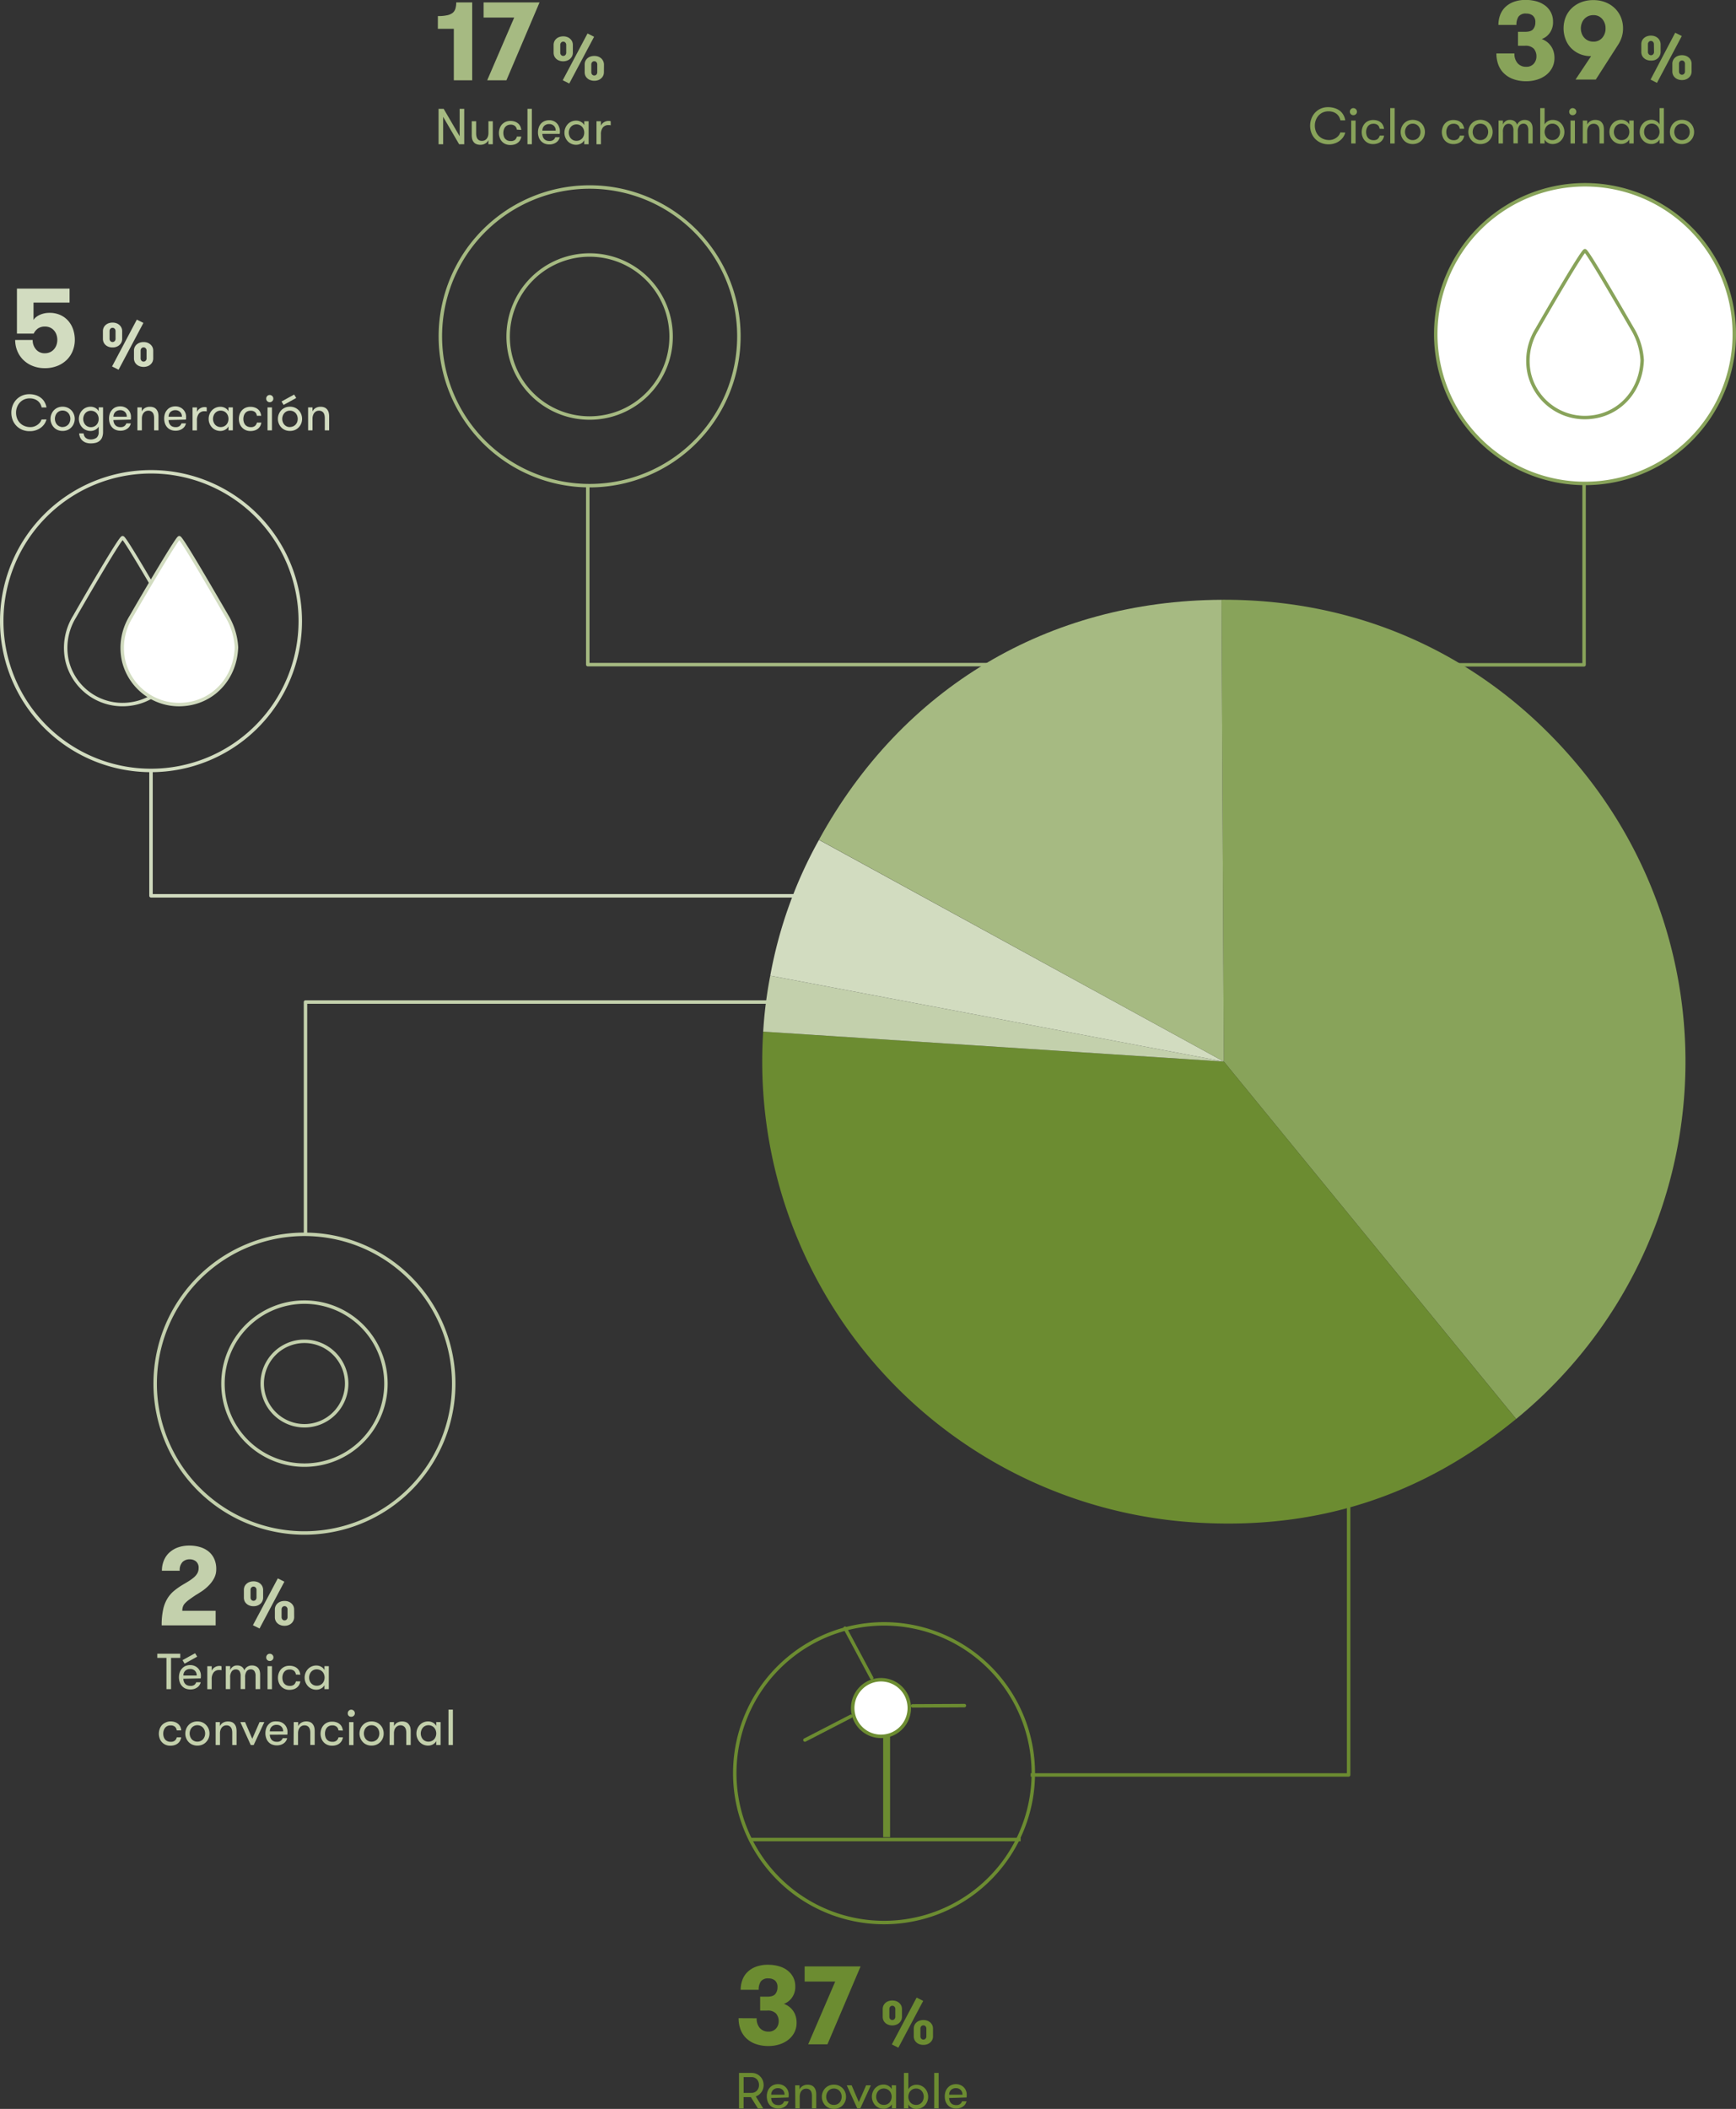 <svg xmlns="http://www.w3.org/2000/svg" width="652.09" height="791.86" viewBox="0 0 652.09 791.86"><rect x="0" y="0" width="652.09" height="791.86" fill="#333333" stroke="none"/><defs><style>.cls-1{fill:#6c8c31;}.cls-2{fill:#c3d0ac;}.cls-3{fill:#d2dcc0;}.cls-4{fill:#a6ba82;}.cls-5{fill:#88a35a;}.cls-10,.cls-11,.cls-12,.cls-13,.cls-14,.cls-15,.cls-16,.cls-17,.cls-6,.cls-8,.cls-9{fill:none;stroke-width:1.3px;}.cls-6,.cls-8{stroke:#88a35a;}.cls-14,.cls-15,.cls-16,.cls-17,.cls-6{stroke-linejoin:round;}.cls-7{fill:#fff;}.cls-10,.cls-11,.cls-12,.cls-13,.cls-8,.cls-9{stroke-miterlimit:3.86;}.cls-14,.cls-9{stroke:#d2dcc0;}.cls-10,.cls-11,.cls-17{stroke:#6c8c31;}.cls-10,.cls-15{stroke-linecap:round;}.cls-12,.cls-15{stroke:#a6ba82;}.cls-13,.cls-16{stroke:#c3d0ac;}</style></defs><title>infograhic---</title><g id="Capa_2" data-name="Capa 2"><g id="Capa_1-2" data-name="Capa 1"><path class="cls-1" d="M284.23,763.47a5.25,5.25,0,0,0,1.21,3.7,4.15,4.15,0,0,0,3.18,1.31,3.59,3.59,0,0,0,2.88-1.17,4,4,0,0,0,1-2.67,4.35,4.35,0,0,0-1-2.95,4.23,4.23,0,0,0-3.34-1.11h-2.63v-5.22h2.63c1.51,0,2.53-.33,3.07-1a3.94,3.94,0,0,0,.82-2.59,3.07,3.07,0,0,0-.94-2.47,3.61,3.61,0,0,0-2.41-.79,3.26,3.26,0,0,0-2.94,1.17,5.48,5.48,0,0,0-.78,3.09h-6.77a10.58,10.58,0,0,1,.61-3.57,8,8,0,0,1,1.86-3,9.24,9.24,0,0,1,3.2-2.05,12.7,12.7,0,0,1,4.66-.77,15,15,0,0,1,3.86.5,9.7,9.7,0,0,1,3.26,1.52,7.81,7.81,0,0,1,2.24,2.57,7.56,7.56,0,0,1,.83,3.6,6.81,6.81,0,0,1-1.27,4.18,6.24,6.24,0,0,1-3,2.3,7.58,7.58,0,0,1,1.86,1,7,7,0,0,1,2.53,3.53,8.14,8.14,0,0,1,.37,2.53,7.91,7.91,0,0,1-.85,3.72,8.45,8.45,0,0,1-2.32,2.76,10.61,10.61,0,0,1-3.37,1.71,13.52,13.52,0,0,1-4,.59,14.14,14.14,0,0,1-4.8-.76,9.88,9.88,0,0,1-3.54-2.13,8.92,8.92,0,0,1-2.17-3.3,11.83,11.83,0,0,1-.73-4.26Z" transform="translate(0 -5.64)"/><path class="cls-1" d="M323.26,744l-12.45,29.25h-7.23l10.15-23.57H302.24V744Z" transform="translate(0 -5.64)"/><path class="cls-1" d="M335.19,766.15a4.08,4.08,0,0,1-1.52-.26,3.27,3.27,0,0,1-1.14-.7,2.93,2.93,0,0,1-.71-1,3.17,3.17,0,0,1-.25-1.25V760a3.09,3.09,0,0,1,.25-1.24,2.88,2.88,0,0,1,.71-1,3.27,3.27,0,0,1,1.14-.7,4.29,4.29,0,0,1,1.52-.26,4.14,4.14,0,0,1,1.5.26,3.32,3.32,0,0,1,1.13.7,3.2,3.2,0,0,1,.73,1,3.09,3.09,0,0,1,.25,1.24v2.92a3.17,3.17,0,0,1-.25,1.25,3.27,3.27,0,0,1-.73,1,3.32,3.32,0,0,1-1.13.7A3.93,3.93,0,0,1,335.19,766.15Zm1.12-6.16a1.26,1.26,0,0,0-.31-.85,1,1,0,0,0-.81-.36,1,1,0,0,0-.82.36,1.3,1.3,0,0,0-.3.85v2.92a1.28,1.28,0,0,0,.3.85,1,1,0,0,0,.82.36,1,1,0,0,0,.81-.36,1.24,1.24,0,0,0,.31-.85Zm8-4.29,2.47,1.24-9.33,17.58L335,773.29Zm6.15,14.56a3.09,3.09,0,0,1-.25,1.24,3,3,0,0,1-.72,1,3.37,3.37,0,0,1-1.14.7,4.14,4.14,0,0,1-1.5.26,4.29,4.29,0,0,1-1.52-.26,3.27,3.27,0,0,1-1.14-.7,2.88,2.88,0,0,1-.71-1,3.27,3.27,0,0,1-.25-1.24v-2.92a3.36,3.36,0,0,1,.25-1.25,3.06,3.06,0,0,1,.71-1,3.6,3.6,0,0,1,1.14-.7,4.29,4.29,0,0,1,1.52-.25,4.14,4.14,0,0,1,1.5.25,3.71,3.71,0,0,1,1.14.7,3.24,3.24,0,0,1,.72,1,3.17,3.17,0,0,1,.25,1.25Zm-4.73,0a1.3,1.3,0,0,0,.3.85,1.11,1.11,0,0,0,1.64,0,1.3,1.3,0,0,0,.3-.85v-2.92a1.28,1.28,0,0,0-.3-.85,1.11,1.11,0,0,0-1.64,0,1.28,1.28,0,0,0-.3.85Z" transform="translate(0 -5.64)"/><path class="cls-1" d="M277.6,784h4.68a4.7,4.7,0,0,1,1.88.36,4.16,4.16,0,0,1,1.43,1,4.46,4.46,0,0,1,.93,1.44,4.79,4.79,0,0,1,.32,1.73,5,5,0,0,1-.2,1.4,4.06,4.06,0,0,1-.59,1.22,4.55,4.55,0,0,1-.93,1,4,4,0,0,1-1.23.66l2.8,4.52h-2l-2.64-4.24h-2.74v4.24H277.6Zm4.68,7.48a2.78,2.78,0,0,0,1.17-.23,2.75,2.75,0,0,0,1.46-1.58,3.35,3.35,0,0,0,0-2.28,2.69,2.69,0,0,0-2.63-1.83h-2.95v5.92Z" transform="translate(0 -5.64)"/><path class="cls-1" d="M289.67,793.41a3.54,3.54,0,0,0,.18,1,2.54,2.54,0,0,0,.48.85,2,2,0,0,0,.8.59,3,3,0,0,0,1.22.22,2.3,2.3,0,0,0,1.47-.41,2.2,2.2,0,0,0,.71-1h1.68a3.4,3.4,0,0,1-.42,1,3.29,3.29,0,0,1-.8.87,3.88,3.88,0,0,1-1.16.61,4.6,4.6,0,0,1-1.48.23,4.67,4.67,0,0,1-1.9-.36,3.78,3.78,0,0,1-1.35-1,4.22,4.22,0,0,1-.8-1.44,6,6,0,0,1,0-3.56,4.09,4.09,0,0,1,.83-1.44,3.56,3.56,0,0,1,1.33-1,4.46,4.46,0,0,1,1.81-.35,4.1,4.1,0,0,1,1.57.3,3.76,3.76,0,0,1,1.27.82,4,4,0,0,1,.85,1.25,3.87,3.87,0,0,1,.3,1.53c0,.13,0,.28,0,.46a5.56,5.56,0,0,1-.06.62Zm2.58-3.7a2.63,2.63,0,0,0-1.82.63,2.42,2.42,0,0,0-.74,1.82h5a2.38,2.38,0,0,0-.7-1.8A2.45,2.45,0,0,0,292.25,789.71Z" transform="translate(0 -5.64)"/><path class="cls-1" d="M298.68,788.66h1.65v1.52a3,3,0,0,1,1.16-1.27,3.5,3.5,0,0,1,1.88-.48,3.68,3.68,0,0,1,1.56.3,2.41,2.41,0,0,1,1,.84,3.33,3.33,0,0,1,.52,1.11,6.43,6.43,0,0,1,.15,1.52v5.09H305v-4.58a5,5,0,0,0-.11-1.11,2.62,2.62,0,0,0-.37-.9,1.88,1.88,0,0,0-.67-.58,2.15,2.15,0,0,0-1-.22,2.27,2.27,0,0,0-1.08.24,2.32,2.32,0,0,0-.76.66,2.75,2.75,0,0,0-.46.94,4,4,0,0,0-.15,1.1v4.45h-1.65Z" transform="translate(0 -5.64)"/><path class="cls-1" d="M313.23,797.5a4.64,4.64,0,0,1-1.86-.36,4.16,4.16,0,0,1-1.43-1,4.62,4.62,0,0,1-.91-1.45,4.55,4.55,0,0,1-.32-1.73,4.62,4.62,0,0,1,.32-1.73,4.67,4.67,0,0,1,.91-1.46,4.46,4.46,0,0,1,1.43-1,4.64,4.64,0,0,1,1.86-.36,4.7,4.7,0,0,1,1.88.36,4.46,4.46,0,0,1,1.43,1,4.55,4.55,0,0,1,.93,1.46,4.83,4.83,0,0,1,.32,1.73,4.75,4.75,0,0,1-.32,1.73,4.5,4.5,0,0,1-.93,1.45,4.16,4.16,0,0,1-1.43,1A4.7,4.7,0,0,1,313.23,797.5Zm0-1.49a3,3,0,0,0,1.21-.24,3.09,3.09,0,0,0,.92-.66,2.92,2.92,0,0,0,.59-1,3.39,3.39,0,0,0,0-2.35,3.08,3.08,0,0,0-.59-1,3,3,0,0,0-.92-.67,3,3,0,0,0-1.21-.24,2.92,2.92,0,0,0-1.2.24,2.86,2.86,0,0,0-.9.67,3.05,3.05,0,0,0-.58,1,3.39,3.39,0,0,0,0,2.35,2.9,2.9,0,0,0,.58,1,3,3,0,0,0,.9.66A2.92,2.92,0,0,0,313.23,796Z" transform="translate(0 -5.64)"/><path class="cls-1" d="M319.9,788.66l2.7,6.27,2.73-6.27h1.79l-3.95,8.63H322l-3.92-8.63Z" transform="translate(0 -5.64)"/><path class="cls-1" d="M336.58,788.66v8.63H335v-1.5A3,3,0,0,1,333.7,797a3.65,3.65,0,0,1-1.77.46,4.43,4.43,0,0,1-1.81-.36,4.24,4.24,0,0,1-1.4-1,4.78,4.78,0,0,1-.9-4.91,4.83,4.83,0,0,1,.9-1.46,4.55,4.55,0,0,1,1.4-1,4.43,4.43,0,0,1,1.81-.36,3.65,3.65,0,0,1,1.77.46,3,3,0,0,1,1.25,1.25v-1.48ZM332,796a3,3,0,0,0,1.21-.24,3.09,3.09,0,0,0,.92-.66,2.92,2.92,0,0,0,.59-1,3.39,3.39,0,0,0,0-2.35,3.08,3.08,0,0,0-.59-1,3,3,0,0,0-3.33-.67,2.86,2.86,0,0,0-.9.67,3.05,3.05,0,0,0-.58,1,3.39,3.39,0,0,0,0,2.35,2.9,2.9,0,0,0,.58,1,3,3,0,0,0,.9.66A2.92,2.92,0,0,0,332,796Z" transform="translate(0 -5.64)"/><path class="cls-1" d="M341.2,797.29h-1.66V784h1.66v6.15a3,3,0,0,1,1.23-1.25,3.65,3.65,0,0,1,1.77-.46,4.28,4.28,0,0,1,4.12,2.81,4.62,4.62,0,0,1,.32,1.73,4.55,4.55,0,0,1-.32,1.73,4.42,4.42,0,0,1-.9,1.45,4.18,4.18,0,0,1-1.41,1,4.47,4.47,0,0,1-1.81.36,3.65,3.65,0,0,1-1.77-.46,3,3,0,0,1-1.23-1.25Zm2.92-1.28a2.83,2.83,0,0,0,1.18-.24,2.77,2.77,0,0,0,.9-.66,2.9,2.9,0,0,0,.58-1,3.39,3.39,0,0,0,0-2.35,3.05,3.05,0,0,0-.58-1,2.65,2.65,0,0,0-.9-.67,2.83,2.83,0,0,0-1.18-.24,2.92,2.92,0,0,0-1.2.24,2.84,2.84,0,0,0-.92.67,2.91,2.91,0,0,0-.59,1,3.39,3.39,0,0,0,0,2.35,2.77,2.77,0,0,0,.59,1,3,3,0,0,0,.92.66A2.92,2.92,0,0,0,344.12,796Z" transform="translate(0 -5.64)"/><path class="cls-1" d="M350.92,784h1.66v13.3h-1.66Z" transform="translate(0 -5.64)"/><path class="cls-1" d="M356.51,793.41a3.54,3.54,0,0,0,.18,1,2.54,2.54,0,0,0,.48.85,2.09,2.09,0,0,0,.8.59,3,3,0,0,0,1.22.22,2.28,2.28,0,0,0,1.47-.41,2.12,2.12,0,0,0,.71-1h1.68a3.4,3.4,0,0,1-.42,1,3.13,3.13,0,0,1-.8.87,3.76,3.76,0,0,1-1.16.61,4.6,4.6,0,0,1-1.48.23,4.67,4.67,0,0,1-1.9-.36,4,4,0,0,1-1.35-1,4.22,4.22,0,0,1-.8-1.44,5.9,5.9,0,0,1-.26-1.76,5.56,5.56,0,0,1,.28-1.8,4.09,4.09,0,0,1,.83-1.44,3.56,3.56,0,0,1,1.33-1,4.46,4.46,0,0,1,1.81-.35,4.1,4.1,0,0,1,1.57.3,3.76,3.76,0,0,1,1.27.82,3.83,3.83,0,0,1,1.15,2.78c0,.13,0,.28,0,.46a5.56,5.56,0,0,1-.06.62Zm2.59-3.7a2.64,2.64,0,0,0-1.83.63,2.46,2.46,0,0,0-.74,1.82h5a2.34,2.34,0,0,0-.7-1.8A2.44,2.44,0,0,0,359.1,789.71Z" transform="translate(0 -5.64)"/><path class="cls-2" d="M61.3,609.91a13.18,13.18,0,0,1,1.61-4.09A11.7,11.7,0,0,1,65.35,603a27.31,27.31,0,0,1,3.12-2.21q1.29-.75,2.4-1.44a16.81,16.81,0,0,0,1.94-1.4,5.84,5.84,0,0,0,1.32-1.57,3.9,3.9,0,0,0,.48-1.94,3.07,3.07,0,0,0-1-2.53,3.66,3.66,0,0,0-2.38-.77,3.75,3.75,0,0,0-2.66,1,4.29,4.29,0,0,0-1.06,3.28H60.82a9.85,9.85,0,0,1,.69-3.72,8.3,8.3,0,0,1,2-3,9.65,9.65,0,0,1,3.26-2,12.83,12.83,0,0,1,4.43-.71,13.73,13.73,0,0,1,3.83.52,9.46,9.46,0,0,1,3.19,1.59,7.63,7.63,0,0,1,2.2,2.76,9.1,9.1,0,0,1,.81,4,7,7,0,0,1-.79,3.34,11.36,11.36,0,0,1-1.94,2.67A15.73,15.73,0,0,1,76,603c-.89.6-1.7,1.11-2.42,1.53-1,.67-1.84,1.25-2.49,1.73a11.54,11.54,0,0,0-1.57,1.36,3.59,3.59,0,0,0-.81,1.3,4.54,4.54,0,0,0-.23,1.54H81v5.48H60.73A26.64,26.64,0,0,1,61.3,609.91Z" transform="translate(0 -5.64)"/><path class="cls-2" d="M95.23,608.75a4.08,4.08,0,0,1-1.52-.26,3.27,3.27,0,0,1-1.14-.7,3,3,0,0,1-.72-1,3.35,3.35,0,0,1-.24-1.25v-2.92a3.35,3.35,0,0,1,.24-1.25,3,3,0,0,1,.72-1,3.27,3.27,0,0,1,1.14-.7,4.29,4.29,0,0,1,1.52-.26,4.14,4.14,0,0,1,1.5.26,3.32,3.32,0,0,1,1.13.7,3.09,3.09,0,0,1,.72,1,3.18,3.18,0,0,1,.26,1.25v2.92a3.18,3.18,0,0,1-.26,1.25,3.09,3.09,0,0,1-.72,1,3.32,3.32,0,0,1-1.13.7A3.93,3.93,0,0,1,95.23,608.75Zm1.12-6.16a1.31,1.31,0,0,0-.31-.85,1.1,1.1,0,0,0-1.63,0,1.3,1.3,0,0,0-.3.85v2.92a1.3,1.3,0,0,0,.3.85,1.1,1.1,0,0,0,1.63,0,1.31,1.31,0,0,0,.31-.85Zm8-4.29,2.47,1.24-9.33,17.58L95,615.89Zm6.15,14.56a3.09,3.09,0,0,1-1,2.28,3.23,3.23,0,0,1-1.13.7,4.14,4.14,0,0,1-1.5.26,4.29,4.29,0,0,1-1.52-.26,3.27,3.27,0,0,1-1.14-.7,2.88,2.88,0,0,1-.71-1,3.09,3.09,0,0,1-.25-1.24v-2.92a3.14,3.14,0,0,1,.25-1.25,3.06,3.06,0,0,1,.71-1,3.6,3.6,0,0,1,1.14-.7,4.29,4.29,0,0,1,1.52-.25,4.14,4.14,0,0,1,1.5.25,3.55,3.55,0,0,1,1.13.7,3.27,3.27,0,0,1,.73,1,3.14,3.14,0,0,1,.25,1.25Zm-4.73,0a1.3,1.3,0,0,0,.3.85,1,1,0,0,0,.82.36,1,1,0,0,0,.81-.36,1.26,1.26,0,0,0,.31-.85v-2.92a1.24,1.24,0,0,0-.31-.85,1,1,0,0,0-.81-.36,1,1,0,0,0-.82.36,1.28,1.28,0,0,0-.3.85Z" transform="translate(0 -5.64)"/><path class="cls-2" d="M62.52,628.15H59.08v-1.56h8.63v1.56H64.25v11.74H62.52Z" transform="translate(0 -5.64)"/><path class="cls-2" d="M68.87,636a3.54,3.54,0,0,0,.18,1,2.35,2.35,0,0,0,.47.85,2.13,2.13,0,0,0,.81.59,2.93,2.93,0,0,0,1.22.22A2.32,2.32,0,0,0,73,638.3a2.28,2.28,0,0,0,.71-1H75.4a3,3,0,0,1-.42,1,3.1,3.1,0,0,1-.79.87,4.12,4.12,0,0,1-1.16.61,5.05,5.05,0,0,1-3.38-.13,3.78,3.78,0,0,1-1.35-1,4.06,4.06,0,0,1-.8-1.44,5.8,5.8,0,0,1,0-3.56,4.07,4.07,0,0,1,.82-1.44,3.73,3.73,0,0,1,1.33-1,4.51,4.51,0,0,1,1.82-.35,4.1,4.1,0,0,1,1.57.3,3.74,3.74,0,0,1,2.11,2.07,3.7,3.7,0,0,1,.31,1.53c0,.13,0,.28,0,.45a5.75,5.75,0,0,1-.07.63Zm.47-5.68L68.56,629l4.73-2.6.78,1.29Zm2.11,2a2.62,2.62,0,0,0-1.82.63,2.42,2.42,0,0,0-.74,1.82h5a2.37,2.37,0,0,0-.69-1.8A2.45,2.45,0,0,0,71.45,632.31Z" transform="translate(0 -5.64)"/><path class="cls-2" d="M83.21,632.78a3.39,3.39,0,0,0-.43-.07,2.18,2.18,0,0,0-.39,0,2.53,2.53,0,0,0-2.15.93,4,4,0,0,0-.72,2.49v3.78H77.87v-8.63h1.65V633a2.92,2.92,0,0,1,1.15-1.32,3.27,3.27,0,0,1,1.72-.5,2.14,2.14,0,0,1,.82.13Z" transform="translate(0 -5.64)"/><path class="cls-2" d="M96,639.89v-5a3,3,0,0,0-.47-1.82,1.59,1.59,0,0,0-1.35-.61,1.82,1.82,0,0,0-1.54.74,3.69,3.69,0,0,0-.57,2.26v4.39H90.39V635a3.19,3.19,0,0,0-.46-1.92,1.6,1.6,0,0,0-1.34-.6,1.85,1.85,0,0,0-1.54.74,3.61,3.61,0,0,0-.59,2.26v4.39H84.81v-8.63h1.65v1.54a2.61,2.61,0,0,1,.91-1.24A2.58,2.58,0,0,1,89,631a3,3,0,0,1,1.86.51,2.49,2.49,0,0,1,.91,1.34,2.67,2.67,0,0,1,.4-.71,3.16,3.16,0,0,1,.62-.59,3.23,3.23,0,0,1,.79-.39,2.76,2.76,0,0,1,1-.16,3.48,3.48,0,0,1,1.45.27,2.58,2.58,0,0,1,1,.72,3,3,0,0,1,.52,1.08,5.27,5.27,0,0,1,.16,1.33v5.46Z" transform="translate(0 -5.64)"/><path class="cls-2" d="M100,628a1.36,1.36,0,0,1,.38-1,1.25,1.25,0,0,1,.93-.4,1.32,1.32,0,0,1,1,.4,1.3,1.3,0,0,1,.4,1,1.21,1.21,0,0,1-.4.93,1.31,1.31,0,0,1-1,.38,1.23,1.23,0,0,1-.93-.38A1.27,1.27,0,0,1,100,628Zm.49,3.27h1.66v8.63h-1.66Z" transform="translate(0 -5.64)"/><path class="cls-2" d="M111.14,634.4a2.12,2.12,0,0,0-.64-1.34,2.4,2.4,0,0,0-1.75-.54,2.66,2.66,0,0,0-1.17.24,2.34,2.34,0,0,0-.84.68,2.93,2.93,0,0,0-.5,1,3.64,3.64,0,0,0-.17,1.15,4,4,0,0,0,.16,1.16,2.71,2.71,0,0,0,.5,1,2.54,2.54,0,0,0,.87.67,3,3,0,0,0,1.24.24,2.39,2.39,0,0,0,1.6-.45,2.51,2.51,0,0,0,.72-1.24h1.65a3.59,3.59,0,0,1-.4,1.25,3.36,3.36,0,0,1-.8,1,3.66,3.66,0,0,1-1.23.68,5.2,5.2,0,0,1-1.65.25,4.32,4.32,0,0,1-1.86-.38,4.06,4.06,0,0,1-1.35-1,4.14,4.14,0,0,1-.83-1.44,5.27,5.27,0,0,1,0-3.39,4.33,4.33,0,0,1,.82-1.45,4.08,4.08,0,0,1,1.35-1,4.3,4.3,0,0,1,1.85-.38,4.79,4.79,0,0,1,1.79.3,3.62,3.62,0,0,1,1.24.76,3.26,3.26,0,0,1,.74,1.07,4,4,0,0,1,.31,1.24Z" transform="translate(0 -5.64)"/><path class="cls-2" d="M123.51,631.26v8.63h-1.63v-1.5a3,3,0,0,1-1.25,1.25,3.66,3.66,0,0,1-1.78.46,4.42,4.42,0,0,1-1.8-.36,4.24,4.24,0,0,1-1.4-1,4.78,4.78,0,0,1-.9-4.91,4.83,4.83,0,0,1,.9-1.46,4.28,4.28,0,0,1,3.2-1.35,3.66,3.66,0,0,1,1.78.46,3,3,0,0,1,1.25,1.25v-1.48ZM119,638.61a3,3,0,0,0,1.21-.24,3.09,3.09,0,0,0,.92-.66,2.92,2.92,0,0,0,.59-1,3.39,3.39,0,0,0,0-2.35,3.08,3.08,0,0,0-.59-1,3,3,0,0,0-3.33-.67,2.86,2.86,0,0,0-.9.67,3.05,3.05,0,0,0-.58,1,3.39,3.39,0,0,0,0,2.35,2.9,2.9,0,0,0,.58,1,3,3,0,0,0,.9.66A2.92,2.92,0,0,0,119,638.61Z" transform="translate(0 -5.64)"/><path class="cls-2" d="M66.4,655.39a2.26,2.26,0,0,0-.64-1.34,2.42,2.42,0,0,0-1.76-.54,2.58,2.58,0,0,0-1.17.25,2.36,2.36,0,0,0-.83.67,3.26,3.26,0,0,0-.51,1,4,4,0,0,0-.17,1.16,4.45,4.45,0,0,0,.16,1.16,2.73,2.73,0,0,0,.51,1,2.36,2.36,0,0,0,.86.66,2.85,2.85,0,0,0,1.25.25,2.31,2.31,0,0,0,1.59-.46,2.38,2.38,0,0,0,.73-1.23h1.65a4,4,0,0,1-.4,1.24,3.28,3.28,0,0,1-.81,1,3.67,3.67,0,0,1-1.22.67,5,5,0,0,1-1.66.25,4.32,4.32,0,0,1-1.86-.38,4.13,4.13,0,0,1-1.35-1,4,4,0,0,1-.82-1.44,5.24,5.24,0,0,1,0-3.38,4.35,4.35,0,0,1,.81-1.46,3.93,3.93,0,0,1,1.35-1A4.22,4.22,0,0,1,64,652a5.07,5.07,0,0,1,1.8.29,3.89,3.89,0,0,1,1.24.76,3.35,3.35,0,0,1,.74,1.08,4.12,4.12,0,0,1,.31,1.23Z" transform="translate(0 -5.64)"/><path class="cls-2" d="M74.13,661.09a4.64,4.64,0,0,1-1.86-.36,4.16,4.16,0,0,1-1.43-1,4.69,4.69,0,0,1-.91-1.44,4.58,4.58,0,0,1-.32-1.73,4.63,4.63,0,0,1,.32-1.74,4.51,4.51,0,0,1,.91-1.45,4.16,4.16,0,0,1,1.43-1,4.64,4.64,0,0,1,1.86-.36,4.7,4.7,0,0,1,1.88.36,4.16,4.16,0,0,1,1.43,1,4.4,4.4,0,0,1,.93,1.45,4.84,4.84,0,0,1,.32,1.74,4.79,4.79,0,0,1-.32,1.73,4.57,4.57,0,0,1-.93,1.44,4.16,4.16,0,0,1-1.43,1A4.7,4.7,0,0,1,74.13,661.09Zm0-1.48a2.85,2.85,0,0,0,1.21-.25,2.89,2.89,0,0,0,.92-.65,3.15,3.15,0,0,0,.59-1,3.42,3.42,0,0,0,0-2.36,3.08,3.08,0,0,0-.59-1,2.77,2.77,0,0,0-.92-.66,2.85,2.85,0,0,0-1.21-.25,2.77,2.77,0,0,0-1.2.25,2.69,2.69,0,0,0-.9.66,3.05,3.05,0,0,0-.58,1,3.42,3.42,0,0,0,0,2.36,3.12,3.12,0,0,0,.58,1,2.81,2.81,0,0,0,.9.65A2.77,2.77,0,0,0,74.13,659.61Z" transform="translate(0 -5.64)"/><path class="cls-2" d="M81,652.26H82.6v1.52a3,3,0,0,1,1.16-1.28,3.62,3.62,0,0,1,1.88-.47,3.84,3.84,0,0,1,1.56.29,2.53,2.53,0,0,1,1,.85,3.08,3.08,0,0,1,.51,1.1,6.49,6.49,0,0,1,.15,1.52v5.09H87.24V656.3a5.65,5.65,0,0,0-.11-1.11,2.33,2.33,0,0,0-.38-.89,1.83,1.83,0,0,0-.67-.59,2.15,2.15,0,0,0-1-.22,2.21,2.21,0,0,0-1.08.25,2.27,2.27,0,0,0-.76.65,3,3,0,0,0-.45.94,3.77,3.77,0,0,0-.16,1.11v4.44H81Z" transform="translate(0 -5.64)"/><path class="cls-2" d="M92.06,652.26l2.7,6.27,2.74-6.27h1.79l-4,8.62H94.19l-3.91-8.62Z" transform="translate(0 -5.64)"/><path class="cls-2" d="M101.34,657a3.48,3.48,0,0,0,.18,1,2.49,2.49,0,0,0,.47.86,2.36,2.36,0,0,0,.81.59,3.1,3.1,0,0,0,1.22.21,2.26,2.26,0,0,0,1.47-.41,2.31,2.31,0,0,0,.71-.95h1.67a3,3,0,0,1-.42,1,3.1,3.1,0,0,1-.79.87,3.88,3.88,0,0,1-1.16.61,5.05,5.05,0,0,1-3.38-.13,3.66,3.66,0,0,1-1.35-1,3.93,3.93,0,0,1-.8-1.43,5.83,5.83,0,0,1,0-3.57,4.26,4.26,0,0,1,.82-1.44,4,4,0,0,1,1.33-1A4.51,4.51,0,0,1,104,652a4.29,4.29,0,0,1,1.57.29,3.88,3.88,0,0,1,1.27.83,3.89,3.89,0,0,1,1.15,2.77c0,.13,0,.28,0,.46a5.75,5.75,0,0,1-.07.63Zm2.58-3.71a2.58,2.58,0,0,0-1.82.64,2.4,2.4,0,0,0-.74,1.81h5a2.34,2.34,0,0,0-.69-1.79A2.42,2.42,0,0,0,103.92,653.3Z" transform="translate(0 -5.64)"/><path class="cls-2" d="M110.34,652.26H112v1.52a3,3,0,0,1,1.15-1.28A3.63,3.63,0,0,1,115,652a3.83,3.83,0,0,1,1.55.29,2.46,2.46,0,0,1,1,.85,3.08,3.08,0,0,1,.51,1.1,6.49,6.49,0,0,1,.15,1.52v5.09h-1.65V656.3a5.65,5.65,0,0,0-.11-1.11,2.49,2.49,0,0,0-.37-.89,1.86,1.86,0,0,0-.68-.59,2.14,2.14,0,0,0-1-.22,2.22,2.22,0,0,0-1.09.25,2.37,2.37,0,0,0-.76.65,3,3,0,0,0-.45.94,4.13,4.13,0,0,0-.15,1.11v4.44h-1.66Z" transform="translate(0 -5.64)"/><path class="cls-2" d="M127.14,655.39a2.2,2.2,0,0,0-.64-1.34,2.41,2.41,0,0,0-1.76-.54,2.51,2.51,0,0,0-1.16.25,2.31,2.31,0,0,0-.84.67,3,3,0,0,0-.5,1,3.7,3.7,0,0,0-.17,1.16,4.06,4.06,0,0,0,.16,1.16,2.56,2.56,0,0,0,.5,1,2.4,2.4,0,0,0,.87.66,2.77,2.77,0,0,0,1.24.25,2.35,2.35,0,0,0,1.6-.46,2.43,2.43,0,0,0,.72-1.23h1.65a3.76,3.76,0,0,1-.4,1.24,3.28,3.28,0,0,1-.81,1,3.67,3.67,0,0,1-1.22.67,4.93,4.93,0,0,1-1.65.25,4.4,4.4,0,0,1-1.87-.38,4.13,4.13,0,0,1-1.35-1,4.19,4.19,0,0,1-.82-1.44,5.24,5.24,0,0,1,0-3.38,4.21,4.21,0,0,1,.82-1.46,4,4,0,0,1,1.34-1,4.24,4.24,0,0,1,1.86-.38,5,5,0,0,1,1.79.29,3.89,3.89,0,0,1,1.24.76,3.2,3.2,0,0,1,.74,1.08,4.12,4.12,0,0,1,.31,1.23Z" transform="translate(0 -5.64)"/><path class="cls-2" d="M130.63,649a1.33,1.33,0,0,1,.38-1,1.25,1.25,0,0,1,.94-.4,1.35,1.35,0,0,1,1.34,1.35,1.24,1.24,0,0,1-.39.93,1.36,1.36,0,0,1-1,.38,1.31,1.31,0,0,1-.94-.38A1.27,1.27,0,0,1,130.63,649Zm.5,3.27h1.65v8.62h-1.65Z" transform="translate(0 -5.64)"/><path class="cls-2" d="M139.56,661.09a4.67,4.67,0,0,1-1.86-.36,4.12,4.12,0,0,1-1.42-1,4.35,4.35,0,0,1-.91-1.44,4.59,4.59,0,0,1-.33-1.73,4.64,4.64,0,0,1,.33-1.74,4.19,4.19,0,0,1,.91-1.45,4.12,4.12,0,0,1,1.42-1,4.67,4.67,0,0,1,1.86-.36,4.75,4.75,0,0,1,1.89.36,4.36,4.36,0,0,1,1.43,1,4.22,4.22,0,0,1,.92,1.45,4.63,4.63,0,0,1,.32,1.74,4.58,4.58,0,0,1-.32,1.73,4.37,4.37,0,0,1-2.35,2.43A4.75,4.75,0,0,1,139.56,661.09Zm0-1.48a2.89,2.89,0,0,0,2.13-.9,3,3,0,0,0,.59-1,3.42,3.42,0,0,0,0-2.36,2.91,2.91,0,0,0-.59-1,2.67,2.67,0,0,0-.92-.66,2.79,2.79,0,0,0-1.21-.25,2.7,2.7,0,0,0-1.19.25,2.63,2.63,0,0,0-.91.66,3,3,0,0,0-.57,1,3.42,3.42,0,0,0,0,2.36,3.09,3.09,0,0,0,.57,1,2.74,2.74,0,0,0,.91.65A2.7,2.7,0,0,0,139.56,659.61Z" transform="translate(0 -5.64)"/><path class="cls-2" d="M146.39,652.26H148v1.52a2.92,2.92,0,0,1,1.16-1.28,3.59,3.59,0,0,1,1.88-.47,3.84,3.84,0,0,1,1.56.29,2.44,2.44,0,0,1,1,.85,3.28,3.28,0,0,1,.52,1.1,6.49,6.49,0,0,1,.15,1.52v5.09h-1.66V656.3a5,5,0,0,0-.11-1.11,2.49,2.49,0,0,0-.37-.89,1.91,1.91,0,0,0-.67-.59,2.31,2.31,0,0,0-2.87.68,2.84,2.84,0,0,0-.46.94,4.13,4.13,0,0,0-.15,1.11v4.44h-1.65Z" transform="translate(0 -5.64)"/><path class="cls-2" d="M165.5,652.26v8.62h-1.63v-1.5a3,3,0,0,1-1.25,1.25,3.55,3.55,0,0,1-1.78.46,4.42,4.42,0,0,1-1.8-.36,4.14,4.14,0,0,1-1.4-1,4.86,4.86,0,0,1-.9-1.44,4.58,4.58,0,0,1-.32-1.73,4.68,4.68,0,0,1,1.22-3.19,4.14,4.14,0,0,1,1.4-1,4.42,4.42,0,0,1,1.8-.36,3.65,3.65,0,0,1,1.78.45,3.09,3.09,0,0,1,1.25,1.26v-1.48Zm-4.56,7.35a2.85,2.85,0,0,0,1.21-.25,2.89,2.89,0,0,0,.92-.65,3.15,3.15,0,0,0,.59-1,3.42,3.42,0,0,0,0-2.36,3.08,3.08,0,0,0-.59-1,2.77,2.77,0,0,0-.92-.66,2.85,2.85,0,0,0-1.21-.25,2.77,2.77,0,0,0-1.2.25,2.69,2.69,0,0,0-.9.66,3.05,3.05,0,0,0-.58,1,3.42,3.42,0,0,0,0,2.36,3.12,3.12,0,0,0,.58,1,2.81,2.81,0,0,0,.9.65A2.77,2.77,0,0,0,160.94,659.61Z" transform="translate(0 -5.64)"/><path class="cls-2" d="M168.46,647.58h1.66v13.3h-1.66Z" transform="translate(0 -5.64)"/><path class="cls-3" d="M6.36,114H26.13v5.26H12.59v6.52a4.17,4.17,0,0,1,1.09-1.17,7.1,7.1,0,0,1,1.48-.84,8.77,8.77,0,0,1,3.36-.66,9.69,9.69,0,0,1,4.22.85,8.66,8.66,0,0,1,3,2.28,9.49,9.49,0,0,1,1.78,3.24,12.13,12.13,0,0,1,.58,3.74,11,11,0,0,1-.77,4.12,9.86,9.86,0,0,1-2.21,3.38,10.68,10.68,0,0,1-3.54,2.3,12.33,12.33,0,0,1-4.72.86,12.09,12.09,0,0,1-4.66-.86,10.65,10.65,0,0,1-3.51-2.3,9.87,9.87,0,0,1-2.21-3.36,10.75,10.75,0,0,1-.78-4.06h6.57a5.26,5.26,0,0,0,1.23,3.51,4.15,4.15,0,0,0,3.36,1.47,4.68,4.68,0,0,0,1.95-.4,4.51,4.51,0,0,0,1.46-1.09,5,5,0,0,0,.94-1.61,6,6,0,0,0,0-3.86,4.84,4.84,0,0,0-.92-1.59,4.4,4.4,0,0,0-1.46-1.09,4.65,4.65,0,0,0-1.95-.39,4.55,4.55,0,0,0-2.52.66,5,5,0,0,0-1.7,2H6.36Z" transform="translate(0 -5.64)"/><path class="cls-3" d="M42.28,136.1a4.08,4.08,0,0,1-1.52-.26,3.27,3.27,0,0,1-1.14-.7,2.93,2.93,0,0,1-.71-1,3.17,3.17,0,0,1-.25-1.25v-2.92a3.09,3.09,0,0,1,.25-1.24,2.88,2.88,0,0,1,.71-1,3.27,3.27,0,0,1,1.14-.7,4.29,4.29,0,0,1,1.52-.26,4.14,4.14,0,0,1,1.5.26,3.32,3.32,0,0,1,1.13.7,3,3,0,0,1,.72,1,2.94,2.94,0,0,1,.26,1.24v2.92a3,3,0,0,1-.26,1.25,3.09,3.09,0,0,1-.72,1,3.32,3.32,0,0,1-1.13.7A3.93,3.93,0,0,1,42.28,136.1Zm1.12-6.16a1.31,1.31,0,0,0-.31-.85,1.1,1.1,0,0,0-1.63,0,1.3,1.3,0,0,0-.3.85v2.92a1.28,1.28,0,0,0,.3.85,1.1,1.1,0,0,0,1.63,0,1.29,1.29,0,0,0,.31-.85Zm8-4.29,2.47,1.24-9.33,17.58-2.45-1.23Zm6.15,14.56a3.09,3.09,0,0,1-.25,1.24,2.93,2.93,0,0,1-.73,1,3.23,3.23,0,0,1-1.13.7,4.14,4.14,0,0,1-1.5.26,4.29,4.29,0,0,1-1.52-.26,3.27,3.27,0,0,1-1.14-.7,2.88,2.88,0,0,1-.71-1,3.09,3.09,0,0,1-.25-1.24v-2.92a3.17,3.17,0,0,1,.25-1.25,3.06,3.06,0,0,1,.71-1,3.6,3.6,0,0,1,1.14-.7,4.29,4.29,0,0,1,1.52-.25,4.14,4.14,0,0,1,1.5.25,3.55,3.55,0,0,1,1.13.7,3.12,3.12,0,0,1,.73,1,3.17,3.17,0,0,1,.25,1.25Zm-4.73,0a1.3,1.3,0,0,0,.3.85,1,1,0,0,0,.82.36,1,1,0,0,0,.81-.36,1.26,1.26,0,0,0,.31-.85v-2.92a1.24,1.24,0,0,0-.31-.85,1,1,0,0,0-.81-.36,1,1,0,0,0-.82.36,1.28,1.28,0,0,0-.3.85Z" transform="translate(0 -5.64)"/><path class="cls-3" d="M17.46,163.13a5.49,5.49,0,0,1-.8,1.74,5.87,5.87,0,0,1-1.37,1.4,6.77,6.77,0,0,1-1.84.93,6.89,6.89,0,0,1-2.22.34A7.14,7.14,0,0,1,8.31,167a6.52,6.52,0,0,1-3.58-3.73,7.65,7.65,0,0,1-.47-2.67,7.38,7.38,0,0,1,.46-2.6,6.57,6.57,0,0,1,3.46-3.76,6.68,6.68,0,0,1,2.8-.58,7.8,7.8,0,0,1,2.57.39,6.29,6.29,0,0,1,1.93,1.06,5.18,5.18,0,0,1,1.3,1.57,6.22,6.22,0,0,1,.68,1.94H15.64a4.59,4.59,0,0,0-.51-1.35,4,4,0,0,0-.93-1.08,4.46,4.46,0,0,0-1.33-.71,5.2,5.2,0,0,0-1.68-.26,5.1,5.1,0,0,0-2.19.45,4.89,4.89,0,0,0-1.62,1.2,5.36,5.36,0,0,0-1,1.72,5.67,5.67,0,0,0-.35,2,6,6,0,0,0,.36,2.08,4.95,4.95,0,0,0,2.75,2.9,5.75,5.75,0,0,0,2.3.43,4.35,4.35,0,0,0,1.34-.2,4.69,4.69,0,0,0,1.21-.59,4.87,4.87,0,0,0,1-.91,3.74,3.74,0,0,0,.61-1.15Z" transform="translate(0 -5.64)"/><path class="cls-3" d="M23.51,167.45a4.69,4.69,0,0,1-1.87-.36,4.22,4.22,0,0,1-1.42-1,4.45,4.45,0,0,1-.91-1.45,4.54,4.54,0,0,1-.33-1.72,4.64,4.64,0,0,1,.33-1.74,4.49,4.49,0,0,1,.91-1.46,4.34,4.34,0,0,1,1.42-1,4.52,4.52,0,0,1,1.87-.37,4.57,4.57,0,0,1,1.88.37,4.49,4.49,0,0,1,1.43,1,4.36,4.36,0,0,1,.92,1.46,4.64,4.64,0,0,1,.33,1.74,4.54,4.54,0,0,1-.33,1.72,4.32,4.32,0,0,1-.92,1.45,4.36,4.36,0,0,1-1.43,1A4.74,4.74,0,0,1,23.51,167.45Zm0-1.48a2.93,2.93,0,0,0,1.2-.25,2.81,2.81,0,0,0,.92-.66,2.77,2.77,0,0,0,.59-1,3.39,3.39,0,0,0,0-2.35,2.91,2.91,0,0,0-.59-1,2.84,2.84,0,0,0-.92-.67,2.92,2.92,0,0,0-1.2-.24,2.86,2.86,0,0,0-1.2.24,2.65,2.65,0,0,0-.9.67,3.05,3.05,0,0,0-.58,1,3.39,3.39,0,0,0,0,2.35,2.9,2.9,0,0,0,.58,1,2.63,2.63,0,0,0,.9.66A2.86,2.86,0,0,0,23.51,166Z" transform="translate(0 -5.64)"/><path class="cls-3" d="M38.71,167.79a5.55,5.55,0,0,1-.32,2,3.26,3.26,0,0,1-.91,1.33,3.56,3.56,0,0,1-1.44.76,7.13,7.13,0,0,1-1.93.24,5.24,5.24,0,0,1-1.91-.31,3.83,3.83,0,0,1-1.34-.84,3.44,3.44,0,0,1-.81-1.2,4.36,4.36,0,0,1-.31-1.41h1.67a2.58,2.58,0,0,0,.21.87,2.17,2.17,0,0,0,.49.74,2.64,2.64,0,0,0,.82.5,3.82,3.82,0,0,0,3.35-.48,2.69,2.69,0,0,0,.79-2.18v-2A3,3,0,0,1,35.83,167a3.58,3.58,0,0,1-1.78.46,4.38,4.38,0,0,1-1.8-.36,4,4,0,0,1-1.4-1,4.42,4.42,0,0,1-.9-1.45,4.54,4.54,0,0,1-.33-1.72,4.64,4.64,0,0,1,.33-1.74,4.47,4.47,0,0,1,.9-1.46,4.15,4.15,0,0,1,1.4-1,4.23,4.23,0,0,1,1.8-.37,3.69,3.69,0,0,1,1.78.46,3,3,0,0,1,1.24,1.25v-1.48h1.64Zm-4.57-7.92a2.84,2.84,0,0,0-1.19.24,2.65,2.65,0,0,0-.9.67,3.05,3.05,0,0,0-.58,1,3.39,3.39,0,0,0,0,2.35,2.9,2.9,0,0,0,.58,1,2.63,2.63,0,0,0,.9.66,2.84,2.84,0,0,0,1.19.25,2.94,2.94,0,0,0,1.21-.25,2.81,2.81,0,0,0,.92-.66,2.77,2.77,0,0,0,.59-1,3.39,3.39,0,0,0,0-2.35,2.91,2.91,0,0,0-.59-1,2.84,2.84,0,0,0-.92-.67A2.94,2.94,0,0,0,34.14,159.87Z" transform="translate(0 -5.64)"/><path class="cls-3" d="M42.6,163.36a3.54,3.54,0,0,0,.18,1,2.54,2.54,0,0,0,.48.85,2,2,0,0,0,.8.59,3,3,0,0,0,1.22.22,2.3,2.3,0,0,0,1.47-.41,2.2,2.2,0,0,0,.71-1h1.68a3.4,3.4,0,0,1-.42,1.05,3.13,3.13,0,0,1-.8.87,4.12,4.12,0,0,1-1.16.61,4.6,4.6,0,0,1-1.48.23,4.67,4.67,0,0,1-1.9-.36,3.78,3.78,0,0,1-1.35-1,4.22,4.22,0,0,1-.8-1.44,6,6,0,0,1,0-3.56,4.09,4.09,0,0,1,.83-1.44,3.56,3.56,0,0,1,1.33-1,4.46,4.46,0,0,1,1.81-.35,4.1,4.1,0,0,1,1.57.3,3.78,3.78,0,0,1,1.27.83,3.7,3.7,0,0,1,.85,1.24,3.87,3.87,0,0,1,.3,1.53c0,.13,0,.28,0,.46a5.56,5.56,0,0,1-.06.62Zm2.58-3.7a2.63,2.63,0,0,0-1.82.63,2.42,2.42,0,0,0-.74,1.82h5a2.38,2.38,0,0,0-.7-1.8A2.45,2.45,0,0,0,45.18,159.66Z" transform="translate(0 -5.64)"/><path class="cls-3" d="M51.61,158.61h1.65v1.52a3,3,0,0,1,1.16-1.27,3.5,3.5,0,0,1,1.88-.48,3.68,3.68,0,0,1,1.56.3,2.49,2.49,0,0,1,1,.84,3.33,3.33,0,0,1,.52,1.11,6.43,6.43,0,0,1,.15,1.52v5.09H57.89v-4.58a5,5,0,0,0-.11-1.11,2.44,2.44,0,0,0-.37-.9,1.88,1.88,0,0,0-.67-.58,2.15,2.15,0,0,0-1-.22,2.27,2.27,0,0,0-1.08.24,2.32,2.32,0,0,0-.76.66,2.75,2.75,0,0,0-.46.94,4,4,0,0,0-.15,1.1v4.45H51.61Z" transform="translate(0 -5.64)"/><path class="cls-3" d="M63.31,163.36a3.54,3.54,0,0,0,.18,1,2.54,2.54,0,0,0,.48.85,2,2,0,0,0,.8.59,3,3,0,0,0,1.22.22,2.3,2.3,0,0,0,1.47-.41,2.2,2.2,0,0,0,.71-1h1.68a3.4,3.4,0,0,1-.42,1.05,3.13,3.13,0,0,1-.8.87,4.12,4.12,0,0,1-1.16.61,4.6,4.6,0,0,1-1.48.23,4.67,4.67,0,0,1-1.9-.36,3.78,3.78,0,0,1-1.35-1,4.22,4.22,0,0,1-.8-1.44,6,6,0,0,1,0-3.56,4.09,4.09,0,0,1,.83-1.44,3.56,3.56,0,0,1,1.33-1,4.46,4.46,0,0,1,1.81-.35,4.1,4.1,0,0,1,1.57.3,3.78,3.78,0,0,1,1.27.83,3.7,3.7,0,0,1,.85,1.24,3.87,3.87,0,0,1,.3,1.53c0,.13,0,.28,0,.46a5.56,5.56,0,0,1-.06.62Zm2.58-3.7a2.63,2.63,0,0,0-1.82.63,2.42,2.42,0,0,0-.74,1.82h5a2.38,2.38,0,0,0-.7-1.8A2.45,2.45,0,0,0,65.89,159.66Z" transform="translate(0 -5.64)"/><path class="cls-3" d="M77.65,160.13a3.29,3.29,0,0,0-.42-.07,2.3,2.3,0,0,0-.39,0,2.55,2.55,0,0,0-2.16.93,4,4,0,0,0-.71,2.49v3.78H72.32v-8.63H74v1.69A2.87,2.87,0,0,1,75.12,159a3.24,3.24,0,0,1,1.72-.5,2.08,2.08,0,0,1,.81.13Z" transform="translate(0 -5.64)"/><path class="cls-3" d="M87.46,158.61v8.63H85.82v-1.5A2.93,2.93,0,0,1,84.58,167a3.55,3.55,0,0,1-1.78.46,4.38,4.38,0,0,1-1.8-.36,4.14,4.14,0,0,1-1.4-1,4.6,4.6,0,0,1-.9-1.45,4.53,4.53,0,0,1-.32-1.72,4.73,4.73,0,0,1,1.22-3.2,4.38,4.38,0,0,1,3.2-1.35,3.66,3.66,0,0,1,1.78.46,2.93,2.93,0,0,1,1.24,1.25v-1.48ZM82.9,166a2.93,2.93,0,0,0,1.2-.25,2.85,2.85,0,0,0,.93-.66,2.92,2.92,0,0,0,.59-1,3.55,3.55,0,0,0,0-2.35,3.08,3.08,0,0,0-.59-1,2.88,2.88,0,0,0-.93-.67,2.92,2.92,0,0,0-1.2-.24,2.67,2.67,0,0,0-2.1.91,3.05,3.05,0,0,0-.58,1,3.39,3.39,0,0,0,0,2.35,2.9,2.9,0,0,0,.58,1,2.84,2.84,0,0,0,.9.66A2.89,2.89,0,0,0,82.9,166Z" transform="translate(0 -5.64)"/><path class="cls-3" d="M96.48,161.75a2.19,2.19,0,0,0-.63-1.34,2.42,2.42,0,0,0-1.76-.54,2.72,2.72,0,0,0-1.17.24,2.43,2.43,0,0,0-.84.68,2.93,2.93,0,0,0-.5,1,4.13,4.13,0,0,0,0,2.31,2.88,2.88,0,0,0,.5,1,2.54,2.54,0,0,0,.87.67,3,3,0,0,0,1.24.25,2.37,2.37,0,0,0,1.6-.46,2.47,2.47,0,0,0,.72-1.24h1.65a3.8,3.8,0,0,1-.39,1.25,3.61,3.61,0,0,1-.81,1,3.82,3.82,0,0,1-1.23.67,5.2,5.2,0,0,1-1.65.25,4.32,4.32,0,0,1-1.86-.38A4.16,4.16,0,0,1,90,164.62a5.46,5.46,0,0,1,0-3.39,4.61,4.61,0,0,1,.82-1.45,4.08,4.08,0,0,1,1.35-1,4.34,4.34,0,0,1,1.85-.38,4.84,4.84,0,0,1,1.8.3,3.73,3.73,0,0,1,1.23.76,3.26,3.26,0,0,1,.74,1.07,4.28,4.28,0,0,1,.32,1.24Z" transform="translate(0 -5.64)"/><path class="cls-3" d="M100,155.34a1.32,1.32,0,0,1,.38-1,1.24,1.24,0,0,1,.93-.39,1.31,1.31,0,0,1,.95.39,1.3,1.3,0,0,1,.4,1,1.25,1.25,0,0,1-.4.94,1.35,1.35,0,0,1-.95.38,1.3,1.3,0,0,1-1.31-1.32Zm.49,3.27h1.66v8.63h-1.66Z" transform="translate(0 -5.64)"/><path class="cls-3" d="M108.91,167.45a4.64,4.64,0,0,1-1.86-.36,4.16,4.16,0,0,1-1.43-1,4.62,4.62,0,0,1-.91-1.45,4.53,4.53,0,0,1-.32-1.72,4.67,4.67,0,0,1,1.23-3.2,4.28,4.28,0,0,1,1.43-1,4.48,4.48,0,0,1,1.86-.37,4.54,4.54,0,0,1,1.88.37,4.28,4.28,0,0,1,1.43,1,4.55,4.55,0,0,1,.93,1.46,4.84,4.84,0,0,1,.32,1.74,4.73,4.73,0,0,1-.32,1.72,4.5,4.5,0,0,1-.93,1.45,4.16,4.16,0,0,1-1.43,1A4.7,4.7,0,0,1,108.91,167.45Zm-2.38-9.77-.78-1.29,4.74-2.6.78,1.29Zm2.38,8.29a3,3,0,0,0,1.21-.25,2.86,2.86,0,0,0,1.51-1.62,3.55,3.55,0,0,0,0-2.35,3.08,3.08,0,0,0-.59-1,3,3,0,0,0-.92-.67,3,3,0,0,0-1.21-.24,2.92,2.92,0,0,0-1.2.24,2.86,2.86,0,0,0-.9.67,3.05,3.05,0,0,0-.58,1,3.39,3.39,0,0,0,0,2.35,2.9,2.9,0,0,0,.58,1,2.84,2.84,0,0,0,.9.66A2.93,2.93,0,0,0,108.91,166Z" transform="translate(0 -5.64)"/><path class="cls-3" d="M115.73,158.61h1.65v1.52a3,3,0,0,1,1.16-1.27,3.53,3.53,0,0,1,1.88-.48,3.68,3.68,0,0,1,1.56.3,2.59,2.59,0,0,1,1,.84,3.13,3.13,0,0,1,.51,1.11,6.43,6.43,0,0,1,.15,1.52v5.09H122v-4.58a5.65,5.65,0,0,0-.11-1.11,2.45,2.45,0,0,0-.38-.9,1.8,1.8,0,0,0-.67-.58,2.15,2.15,0,0,0-1-.22,2.32,2.32,0,0,0-1.08.24,2.42,2.42,0,0,0-.76.66,2.92,2.92,0,0,0-.45.94,3.66,3.66,0,0,0-.16,1.1v4.45h-1.65Z" transform="translate(0 -5.64)"/><path class="cls-4" d="M164.48,11.68a15.8,15.8,0,0,0,3.48-.31,5.09,5.09,0,0,0,2.12-.94,3.31,3.31,0,0,0,1-1.59,8.1,8.1,0,0,0,.29-2.3h6V35.8h-6.9V16.45h-6Z" transform="translate(0 -5.64)"/><path class="cls-4" d="M202.67,6.54,190.22,35.8H183l10.15-23.57H181.65V6.54Z" transform="translate(0 -5.64)"/><path class="cls-4" d="M211.57,28.66a4.29,4.29,0,0,1-1.52-.26,3.27,3.27,0,0,1-1.14-.7,2.93,2.93,0,0,1-.71-1,3.36,3.36,0,0,1-.25-1.25V22.5a3.36,3.36,0,0,1,.25-1.25,2.93,2.93,0,0,1,.71-1,3.27,3.27,0,0,1,1.14-.7,4.29,4.29,0,0,1,1.52-.26,4.14,4.14,0,0,1,1.5.26,3.23,3.23,0,0,1,1.13.7,3,3,0,0,1,.73,1,3.17,3.17,0,0,1,.25,1.25v2.92a3.17,3.17,0,0,1-.25,1.25,3,3,0,0,1-.73,1,3.23,3.23,0,0,1-1.13.7A4.14,4.14,0,0,1,211.57,28.66Zm1.12-6.16a1.3,1.3,0,0,0-.3-.85,1,1,0,0,0-.82-.36,1,1,0,0,0-.82.36,1.3,1.3,0,0,0-.3.85v2.92a1.3,1.3,0,0,0,.3.85,1,1,0,0,0,.82.36,1,1,0,0,0,.82-.36,1.3,1.3,0,0,0,.3-.85Zm8-4.29,2.47,1.24L213.83,37l-2.45-1.23Zm6.16,14.55a3.11,3.11,0,0,1-.26,1.25,3,3,0,0,1-.72,1,3.32,3.32,0,0,1-1.13.7,4.23,4.23,0,0,1-1.51.26,4.33,4.33,0,0,1-1.52-.26,3.27,3.27,0,0,1-1.14-.7,2.88,2.88,0,0,1-.71-1,3.27,3.27,0,0,1-.24-1.25V29.85a3.31,3.31,0,0,1,.24-1.25,3,3,0,0,1,.71-1,3.43,3.43,0,0,1,1.14-.7,4.33,4.33,0,0,1,1.52-.25,4.23,4.23,0,0,1,1.51.25,3.48,3.48,0,0,1,1.13.7,3.19,3.19,0,0,1,1,2.29Zm-4.74,0a1.31,1.31,0,0,0,.3.86,1,1,0,0,0,.82.36,1,1,0,0,0,.82-.36,1.31,1.31,0,0,0,.3-.86V29.85a1.28,1.28,0,0,0-.3-.85,1,1,0,0,0-.82-.36,1,1,0,0,0-.82.36,1.28,1.28,0,0,0-.3.85Z" transform="translate(0 -5.64)"/><path class="cls-4" d="M172.65,56.78V46.5h1.73V59.8h-1.92l-6-10.28V59.8h-1.72V46.5h1.91Z" transform="translate(0 -5.64)"/><path class="cls-4" d="M185.11,51.17V59.8h-1.65V58.26a2.92,2.92,0,0,1-1.17,1.27,3.52,3.52,0,0,1-1.87.48,3.76,3.76,0,0,1-1.57-.3,2.42,2.42,0,0,1-1-.83,3,3,0,0,1-.51-1.1,7.08,7.08,0,0,1-.14-1.52V51.17h1.65v4.56a4.87,4.87,0,0,0,.12,1.12,2.46,2.46,0,0,0,.37.89,1.85,1.85,0,0,0,.66.58,2.11,2.11,0,0,0,1,.22,2.47,2.47,0,0,0,1.09-.23,2.21,2.21,0,0,0,.77-.65,2.94,2.94,0,0,0,.46-.94,4.15,4.15,0,0,0,.15-1.12V51.17Z" transform="translate(0 -5.64)"/><path class="cls-4" d="M194.14,54.31A2.23,2.23,0,0,0,193.5,53a2.42,2.42,0,0,0-1.76-.55,2.64,2.64,0,0,0-1.16.25,2.34,2.34,0,0,0-.84.68,3,3,0,0,0-.5,1,3.75,3.75,0,0,0-.17,1.16,4,4,0,0,0,.16,1.16,2.56,2.56,0,0,0,.5,1,2.59,2.59,0,0,0,.86.67,3,3,0,0,0,1.25.24,2.41,2.41,0,0,0,1.6-.45,2.51,2.51,0,0,0,.72-1.24h1.65a3.81,3.81,0,0,1-.4,1.25,3.25,3.25,0,0,1-.81,1,3.68,3.68,0,0,1-1.22.68,5.2,5.2,0,0,1-1.65.25,4.36,4.36,0,0,1-1.87-.38,4.08,4.08,0,0,1-2.17-2.46,5,5,0,0,1-.28-1.69,5.12,5.12,0,0,1,.28-1.69,4.3,4.3,0,0,1,.81-1.45,4.19,4.19,0,0,1,1.35-1,4.38,4.38,0,0,1,1.86-.38,4.83,4.83,0,0,1,1.79.3,3.72,3.72,0,0,1,1.24.76,3.26,3.26,0,0,1,.74,1.07,4.26,4.26,0,0,1,.31,1.24Z" transform="translate(0 -5.64)"/><path class="cls-4" d="M198.13,46.5h1.65V59.8h-1.65Z" transform="translate(0 -5.64)"/><path class="cls-4" d="M203.71,55.92a4.35,4.35,0,0,0,.18,1,2.64,2.64,0,0,0,.48.85,2.24,2.24,0,0,0,.81.59,2.91,2.91,0,0,0,1.21.22,2.33,2.33,0,0,0,1.48-.41,2.28,2.28,0,0,0,.71-1h1.67a3.4,3.4,0,0,1-.42,1,3.13,3.13,0,0,1-.8.87,4,4,0,0,1-1.16.61,4.55,4.55,0,0,1-1.48.23,4.7,4.7,0,0,1-1.9-.36,4.1,4.1,0,0,1-1.35-1,4,4,0,0,1-.79-1.44,5.64,5.64,0,0,1-.27-1.76,5.57,5.57,0,0,1,.29-1.8,4.21,4.21,0,0,1,.82-1.45,3.89,3.89,0,0,1,1.33-.95,4.69,4.69,0,0,1,1.82-.34,4.05,4.05,0,0,1,1.56.3A3.72,3.72,0,0,1,210,53.31a3.87,3.87,0,0,1,.31,1.53c0,.12,0,.28,0,.45a5.75,5.75,0,0,1-.07.63Zm2.59-3.7a2.64,2.64,0,0,0-1.83.63,2.5,2.5,0,0,0-.74,1.82h5a2.37,2.37,0,0,0-.69-1.8A2.44,2.44,0,0,0,206.3,52.22Z" transform="translate(0 -5.64)"/><path class="cls-4" d="M221.1,51.17V59.8h-1.64V58.3a2.93,2.93,0,0,1-1.24,1.25,3.66,3.66,0,0,1-1.78.46,4.28,4.28,0,0,1-3.2-1.35,4.79,4.79,0,0,1-.9-1.45,4.55,4.55,0,0,1-.32-1.73,4.62,4.62,0,0,1,.32-1.73,4.71,4.71,0,0,1,.9-1.46,4.14,4.14,0,0,1,1.4-1,4.42,4.42,0,0,1,1.8-.36,3.55,3.55,0,0,1,1.78.46,2.93,2.93,0,0,1,1.24,1.25V51.17Zm-4.56,7.35a3,3,0,0,0,1.21-.24,3.09,3.09,0,0,0,.92-.66,2.92,2.92,0,0,0,.59-1,3.52,3.52,0,0,0,.2-1.18,3.46,3.46,0,0,0-.2-1.17,3.08,3.08,0,0,0-.59-1,3,3,0,0,0-.92-.67,3,3,0,0,0-1.21-.25,2.93,2.93,0,0,0-1.2.25,2.86,2.86,0,0,0-.9.67,3.05,3.05,0,0,0-.58,1,3.24,3.24,0,0,0-.21,1.17,3.29,3.29,0,0,0,.21,1.18,2.9,2.9,0,0,0,.58,1,3,3,0,0,0,.9.66A2.92,2.92,0,0,0,216.54,58.52Z" transform="translate(0 -5.64)"/><path class="cls-4" d="M229.4,52.69l-.43-.08h-.39a2.53,2.53,0,0,0-2.15.93,4,4,0,0,0-.71,2.49V59.8h-1.66V51.17h1.66v1.69a2.81,2.81,0,0,1,1.15-1.32,3.21,3.21,0,0,1,1.71-.5,2.14,2.14,0,0,1,.82.13Z" transform="translate(0 -5.64)"/><path class="cls-5" d="M568.86,25.7a5.3,5.3,0,0,0,1.21,3.7,4.12,4.12,0,0,0,3.18,1.32,3.59,3.59,0,0,0,2.88-1.17,4,4,0,0,0,1-2.68,4.36,4.36,0,0,0-1-2.95,4.31,4.31,0,0,0-3.35-1.1H570.2V17.59h2.63c1.51,0,2.53-.33,3.07-1a3.94,3.94,0,0,0,.82-2.59,3.06,3.06,0,0,0-.94-2.47,3.6,3.6,0,0,0-2.4-.79,3.28,3.28,0,0,0-3,1.17,5.48,5.48,0,0,0-.77,3.09h-6.77a10.62,10.62,0,0,1,.6-3.57,8.21,8.21,0,0,1,1.86-3,9.24,9.24,0,0,1,3.2-2.05,12.7,12.7,0,0,1,4.66-.77,14.91,14.91,0,0,1,3.86.5,9.91,9.91,0,0,1,3.26,1.53,7.6,7.6,0,0,1,2.24,2.57,7.41,7.41,0,0,1,.84,3.59A6.79,6.79,0,0,1,582.13,18a6.24,6.24,0,0,1-3,2.3,7.93,7.93,0,0,1,1.86,1,7.11,7.11,0,0,1,2.53,3.53,8.14,8.14,0,0,1,.38,2.53,7.85,7.85,0,0,1-.86,3.72,8.35,8.35,0,0,1-2.32,2.76,10.61,10.61,0,0,1-3.37,1.71,13.42,13.42,0,0,1-4,.59,14.15,14.15,0,0,1-4.8-.75A9.92,9.92,0,0,1,565,33.26a8.78,8.78,0,0,1-2.18-3.3,12,12,0,0,1-.73-4.26Z" transform="translate(0 -5.64)"/><path class="cls-5" d="M591.81,35.52l5.85-8.8a10.59,10.59,0,0,1-4.35-.85,10.24,10.24,0,0,1-3.26-2.27,9.69,9.69,0,0,1-2-3.27,11.63,11.63,0,0,1,0-8.11,9.89,9.89,0,0,1,2.2-3.37,10.66,10.66,0,0,1,3.53-2.31,12.37,12.37,0,0,1,4.72-.86,12.09,12.09,0,0,1,4.66.86,10.65,10.65,0,0,1,3.51,2.3,10,10,0,0,1,2.22,3.36,11,11,0,0,1,.77,4.1,10.76,10.76,0,0,1-.48,3.24,11.73,11.73,0,0,1-1.32,2.82l-8.44,13.16Zm6.68-24.19a4.64,4.64,0,0,0-1.94.39,4.55,4.55,0,0,0-2.4,2.66,5.65,5.65,0,0,0,0,3.86,4.69,4.69,0,0,0,.94,1.57,4.49,4.49,0,0,0,3.4,1.46,4.22,4.22,0,0,0,3.37-1.44,5.25,5.25,0,0,0,1.23-3.53,5.26,5.26,0,0,0-1.23-3.51A4.17,4.17,0,0,0,598.49,11.33Z" transform="translate(0 -5.64)"/><path class="cls-5" d="M620.13,28.38a4.27,4.27,0,0,1-1.51-.25,3.43,3.43,0,0,1-1.14-.7,3,3,0,0,1-.72-1,3.31,3.31,0,0,1-.24-1.25V22.23a3.31,3.31,0,0,1,.24-1.25,3,3,0,0,1,.72-1,3.43,3.43,0,0,1,1.14-.7,4.27,4.27,0,0,1,1.51-.26,4.19,4.19,0,0,1,1.51.26,3.48,3.48,0,0,1,1.13.7,3.19,3.19,0,0,1,1,2.29v2.91a3.19,3.19,0,0,1-1,2.29,3.48,3.48,0,0,1-1.13.7A4.2,4.2,0,0,1,620.13,28.38Zm1.12-6.15a1.28,1.28,0,0,0-.3-.85,1.08,1.08,0,0,0-1.63,0,1.29,1.29,0,0,0-.31.85v2.91a1.29,1.29,0,0,0,.31.85A1.1,1.1,0,0,0,621,26a1.28,1.28,0,0,0,.3-.85Zm8-4.3,2.48,1.24L622.4,36.76,620,35.52Zm6.16,14.56a3.17,3.17,0,0,1-.25,1.25,3.27,3.27,0,0,1-.73,1,3.32,3.32,0,0,1-1.13.7,3.93,3.93,0,0,1-1.5.26,4.08,4.08,0,0,1-1.52-.26,3.27,3.27,0,0,1-1.14-.7,2.93,2.93,0,0,1-.71-1,3.17,3.17,0,0,1-.25-1.25V29.57a3.09,3.09,0,0,1,.25-1.24,2.88,2.88,0,0,1,.71-1,3.27,3.27,0,0,1,1.14-.7,4.29,4.29,0,0,1,1.52-.26,4.14,4.14,0,0,1,1.5.26,3.32,3.32,0,0,1,1.13.7,3.2,3.2,0,0,1,.73,1,3.09,3.09,0,0,1,.25,1.24Zm-4.73,0a1.28,1.28,0,0,0,.3.85,1,1,0,0,0,.82.36,1,1,0,0,0,.81-.36,1.24,1.24,0,0,0,.31-.85V29.57a1.26,1.26,0,0,0-.31-.85,1,1,0,0,0-.81-.36,1,1,0,0,0-.82.36,1.3,1.3,0,0,0-.3.85Z" transform="translate(0 -5.64)"/><path class="cls-5" d="M505.32,55.42a5.49,5.49,0,0,1-.8,1.74,6,6,0,0,1-1.37,1.39,6.25,6.25,0,0,1-1.84.93,6.89,6.89,0,0,1-2.22.35,7.14,7.14,0,0,1-2.92-.57,6.49,6.49,0,0,1-3.58-3.74,7.65,7.65,0,0,1-.47-2.67,7.42,7.42,0,0,1,.46-2.6A6.72,6.72,0,0,1,493.92,48a6.51,6.51,0,0,1,4.92-2.12,7.8,7.8,0,0,1,2.57.39,6.27,6.27,0,0,1,1.93,1,5.43,5.43,0,0,1,1.3,1.57,6.19,6.19,0,0,1,.68,2H503.5a4.59,4.59,0,0,0-.51-1.35,3.88,3.88,0,0,0-.93-1.09,4.4,4.4,0,0,0-1.32-.71,5.31,5.31,0,0,0-1.69-.25,5.1,5.1,0,0,0-2.19.44,4.89,4.89,0,0,0-1.62,1.2,5.36,5.36,0,0,0-1,1.72,5.71,5.71,0,0,0-.35,2,5.94,5.94,0,0,0,.36,2.08,4.95,4.95,0,0,0,2.75,2.9,5.75,5.75,0,0,0,2.3.44,4.36,4.36,0,0,0,1.34-.21,4.69,4.69,0,0,0,1.21-.59,4.54,4.54,0,0,0,1-.9,3.85,3.85,0,0,0,.61-1.15Z" transform="translate(0 -5.64)"/><path class="cls-5" d="M507.05,47.63a1.33,1.33,0,0,1,.38-1,1.24,1.24,0,0,1,.93-.4,1.37,1.37,0,0,1,1.35,1.35,1.21,1.21,0,0,1-.4.93,1.33,1.33,0,0,1-.95.38,1.3,1.3,0,0,1-.93-.38A1.27,1.27,0,0,1,507.05,47.63Zm.5,3.27h1.65v8.62h-1.65Z" transform="translate(0 -5.64)"/><path class="cls-5" d="M518.22,54a2.19,2.19,0,0,0-.63-1.34,2.42,2.42,0,0,0-1.76-.54,2.58,2.58,0,0,0-1.17.25,2.36,2.36,0,0,0-.83.67,3,3,0,0,0-.51,1,4,4,0,0,0-.17,1.16,4.45,4.45,0,0,0,.16,1.16,2.82,2.82,0,0,0,.51,1,2.28,2.28,0,0,0,.86.66,2.82,2.82,0,0,0,1.25.25,2.31,2.31,0,0,0,1.59-.46,2.43,2.43,0,0,0,.72-1.23h1.66a4,4,0,0,1-.4,1.24,3.44,3.44,0,0,1-.81,1,3.72,3.72,0,0,1-1.23.67,4.93,4.93,0,0,1-1.65.25,4.32,4.32,0,0,1-1.86-.38,4.13,4.13,0,0,1-1.35-1,4.21,4.21,0,0,1-.83-1.44,5.42,5.42,0,0,1,0-3.38,4.55,4.55,0,0,1,.82-1.46,3.93,3.93,0,0,1,1.35-1,4.22,4.22,0,0,1,1.85-.38,5.07,5.07,0,0,1,1.8.29,3.73,3.73,0,0,1,1.23.76,3.07,3.07,0,0,1,.74,1.08,3.86,3.86,0,0,1,.32,1.23Z" transform="translate(0 -5.64)"/><path class="cls-5" d="M522.21,46.22h1.66v13.3h-1.66Z" transform="translate(0 -5.64)"/><path class="cls-5" d="M530.65,59.73a4.67,4.67,0,0,1-1.86-.36,4.26,4.26,0,0,1-1.43-1,4.69,4.69,0,0,1-.91-1.44,4.79,4.79,0,0,1-.32-1.73,4.84,4.84,0,0,1,.32-1.74,4.51,4.51,0,0,1,.91-1.45,4.26,4.26,0,0,1,1.43-1,5,5,0,0,1,3.74,0A4.3,4.3,0,0,1,534,52a4.37,4.37,0,0,1,.92,1.45,4.84,4.84,0,0,1,.32,1.74,4.79,4.79,0,0,1-.32,1.73,4.54,4.54,0,0,1-.92,1.44,4.3,4.3,0,0,1-1.44,1A4.7,4.7,0,0,1,530.65,59.73Zm0-1.48a2.82,2.82,0,0,0,1.21-.25,2.89,2.89,0,0,0,.92-.65,3.15,3.15,0,0,0,.59-1,3.42,3.42,0,0,0,0-2.36,3.08,3.08,0,0,0-.59-1,2.77,2.77,0,0,0-.92-.66,2.82,2.82,0,0,0-1.21-.25,2.77,2.77,0,0,0-1.2.25,2.69,2.69,0,0,0-.9.66,3.05,3.05,0,0,0-.58,1,3.42,3.42,0,0,0,0,2.36,3.12,3.12,0,0,0,.58,1,2.81,2.81,0,0,0,.9.65A2.77,2.77,0,0,0,530.65,58.25Z" transform="translate(0 -5.64)"/><path class="cls-5" d="M548.34,54a2.2,2.2,0,0,0-.64-1.34,2.41,2.41,0,0,0-1.75-.54,2.52,2.52,0,0,0-1.17.25,2.31,2.31,0,0,0-.84.67,3,3,0,0,0-.5,1,3.7,3.7,0,0,0-.17,1.16,4.06,4.06,0,0,0,.16,1.16,2.8,2.8,0,0,0,.5,1,2.45,2.45,0,0,0,.86.66,2.85,2.85,0,0,0,1.25.25,2.35,2.35,0,0,0,1.6-.46,2.43,2.43,0,0,0,.72-1.23H550a3.76,3.76,0,0,1-.4,1.24,3.28,3.28,0,0,1-.81,1,3.67,3.67,0,0,1-1.22.67,4.93,4.93,0,0,1-1.65.25,4.4,4.4,0,0,1-1.87-.38,4.13,4.13,0,0,1-1.35-1,4.19,4.19,0,0,1-.82-1.44,5.24,5.24,0,0,1,0-3.38,4.21,4.21,0,0,1,.82-1.46,4,4,0,0,1,1.34-1,4.24,4.24,0,0,1,1.86-.38,5,5,0,0,1,1.79.29,3.89,3.89,0,0,1,1.24.76,3.2,3.2,0,0,1,.74,1.08A4.12,4.12,0,0,1,550,54Z" transform="translate(0 -5.64)"/><path class="cls-5" d="M556.07,59.73a4.67,4.67,0,0,1-1.86-.36,4.12,4.12,0,0,1-1.42-1,4.54,4.54,0,0,1-.92-1.44,4.79,4.79,0,0,1-.32-1.73,4.84,4.84,0,0,1,.32-1.74,4.37,4.37,0,0,1,.92-1.45,4.12,4.12,0,0,1,1.42-1A5,5,0,0,1,558,51a4.3,4.3,0,0,1,1.44,1,4.37,4.37,0,0,1,.92,1.45,4.84,4.84,0,0,1,.32,1.74,4.79,4.79,0,0,1-.32,1.73,4.54,4.54,0,0,1-.92,1.44,4.3,4.3,0,0,1-1.44,1A4.67,4.67,0,0,1,556.07,59.73Zm0-1.48a2.89,2.89,0,0,0,2.13-.9,3.15,3.15,0,0,0,.59-1,3.42,3.42,0,0,0,0-2.36,3.08,3.08,0,0,0-.59-1,2.67,2.67,0,0,0-.92-.66,3,3,0,0,0-2.41,0,2.69,2.69,0,0,0-.9.66,3.25,3.25,0,0,0-.58,1,3.42,3.42,0,0,0,0,2.36,3.33,3.33,0,0,0,.58,1,2.81,2.81,0,0,0,.9.65A2.77,2.77,0,0,0,556.07,58.25Z" transform="translate(0 -5.64)"/><path class="cls-5" d="M574.07,59.52v-5a3,3,0,0,0-.47-1.81,1.6,1.6,0,0,0-1.36-.62,1.85,1.85,0,0,0-1.54.74,3.71,3.71,0,0,0-.57,2.26v4.39h-1.65V54.66a3.15,3.15,0,0,0-.47-1.92,1.57,1.57,0,0,0-1.34-.61,1.9,1.9,0,0,0-1.54.74,3.64,3.64,0,0,0-.58,2.26v4.39h-1.66V50.9h1.66v1.53a2.59,2.59,0,0,1,.91-1.24,2.55,2.55,0,0,1,1.63-.52,3,3,0,0,1,1.86.5,2.54,2.54,0,0,1,.92,1.34,2.76,2.76,0,0,1,1-1.29,3,3,0,0,1,1.76-.55,3.6,3.6,0,0,1,1.44.26,2.42,2.42,0,0,1,.95.73,2.87,2.87,0,0,1,.53,1.08,5.7,5.7,0,0,1,.16,1.33v5.45Z" transform="translate(0 -5.64)"/><path class="cls-5" d="M580.2,59.52h-1.65V46.22h1.65v6.16a3.07,3.07,0,0,1,1.24-1.26,3.57,3.57,0,0,1,1.76-.45A4.51,4.51,0,0,1,585,51a4,4,0,0,1,1.4,1,4.51,4.51,0,0,1,.91,1.45,4.84,4.84,0,0,1,.32,1.74,4.79,4.79,0,0,1-.32,1.73,4.69,4.69,0,0,1-.91,1.44,4,4,0,0,1-1.4,1,4.51,4.51,0,0,1-1.82.36,3.48,3.48,0,0,1-1.76-.46A3,3,0,0,1,580.2,58Zm2.93-1.27a2.71,2.71,0,0,0,1.18-.25,2.81,2.81,0,0,0,.9-.65,3.12,3.12,0,0,0,.58-1,3.42,3.42,0,0,0,0-2.36,3.05,3.05,0,0,0-.58-1,2.76,2.76,0,0,0-2.08-.91,2.79,2.79,0,0,0-1.21.25,2.67,2.67,0,0,0-.92.66,3.08,3.08,0,0,0-.59,1,3.42,3.42,0,0,0,0,2.36,3.15,3.15,0,0,0,.59,1,2.89,2.89,0,0,0,2.13.9Z" transform="translate(0 -5.64)"/><path class="cls-5" d="M589.44,47.63a1.29,1.29,0,0,1,.38-1,1.21,1.21,0,0,1,.93-.4,1.37,1.37,0,0,1,1.35,1.35,1.25,1.25,0,0,1-.4.93,1.36,1.36,0,0,1-1,.38,1.27,1.27,0,0,1-.93-.38A1.23,1.23,0,0,1,589.44,47.63Zm.49,3.27h1.65v8.62h-1.65Z" transform="translate(0 -5.64)"/><path class="cls-5" d="M594.55,50.9h1.65v1.52a2.92,2.92,0,0,1,1.16-1.28,3.59,3.59,0,0,1,1.88-.47,3.84,3.84,0,0,1,1.56.29,2.44,2.44,0,0,1,1,.85,3.1,3.1,0,0,1,.52,1.1,6.43,6.43,0,0,1,.15,1.52v5.09h-1.65V54.94a5,5,0,0,0-.12-1.11,2.39,2.39,0,0,0-.37-.89,1.74,1.74,0,0,0-.67-.59,2.49,2.49,0,0,0-2.11,0,2.18,2.18,0,0,0-.76.65,2.84,2.84,0,0,0-.46.94,4.13,4.13,0,0,0-.15,1.11v4.44h-1.65Z" transform="translate(0 -5.64)"/><path class="cls-5" d="M613.66,50.9v8.62H612V58a3,3,0,0,1-1.25,1.25,3.54,3.54,0,0,1-1.77.46,4.47,4.47,0,0,1-1.81-.36,4.24,4.24,0,0,1-1.4-1,4.86,4.86,0,0,1-.9-1.44,4.79,4.79,0,0,1-.32-1.73,4.84,4.84,0,0,1,.32-1.74,4.67,4.67,0,0,1,.9-1.45,4.24,4.24,0,0,1,1.4-1,4.47,4.47,0,0,1,1.81-.36,3.64,3.64,0,0,1,1.77.45A3.09,3.09,0,0,1,612,52.38V50.9Zm-4.56,7.35a2.82,2.82,0,0,0,1.21-.25,2.79,2.79,0,0,0,.92-.65,3.15,3.15,0,0,0,.59-1,3.42,3.42,0,0,0,0-2.36,3.08,3.08,0,0,0-.59-1,2.67,2.67,0,0,0-.92-.66,2.82,2.82,0,0,0-1.21-.25,2.77,2.77,0,0,0-1.2.25,2.69,2.69,0,0,0-.9.66,3.05,3.05,0,0,0-.58,1,3.42,3.42,0,0,0,0,2.36,3.12,3.12,0,0,0,.58,1,2.81,2.81,0,0,0,.9.65A2.77,2.77,0,0,0,609.1,58.25Z" transform="translate(0 -5.64)"/><path class="cls-5" d="M623.37,58a3,3,0,0,1-1.25,1.25,3.54,3.54,0,0,1-1.77.46,4.47,4.47,0,0,1-1.81-.36,4.1,4.1,0,0,1-1.39-1,4.69,4.69,0,0,1-.91-1.44,4.79,4.79,0,0,1-.32-1.73,4.84,4.84,0,0,1,.32-1.74,4.51,4.51,0,0,1,.91-1.45,4.1,4.1,0,0,1,1.39-1,4.47,4.47,0,0,1,1.81-.36,3.64,3.64,0,0,1,1.77.45,3,3,0,0,1,1.25,1.26V46.22H625v13.3h-1.63Zm-2.93.23a2.89,2.89,0,0,0,2.13-.9,3,3,0,0,0,.59-1,3.42,3.42,0,0,0,0-2.36,2.91,2.91,0,0,0-.59-1,2.67,2.67,0,0,0-.92-.66,2.79,2.79,0,0,0-1.21-.25,2.7,2.7,0,0,0-1.19.25,2.63,2.63,0,0,0-.91.66,3.25,3.25,0,0,0-.58,1,3.58,3.58,0,0,0,0,2.36,3.33,3.33,0,0,0,.58,1,2.74,2.74,0,0,0,.91.65A2.7,2.7,0,0,0,620.44,58.25Z" transform="translate(0 -5.64)"/><path class="cls-5" d="M631.79,59.73a4.69,4.69,0,0,1-1.87-.36,4.22,4.22,0,0,1-1.42-1,4.51,4.51,0,0,1-.91-1.44,4.59,4.59,0,0,1-.33-1.73,4.64,4.64,0,0,1,.33-1.74A4.35,4.35,0,0,1,628.5,52a4.22,4.22,0,0,1,1.42-1,4.69,4.69,0,0,1,1.87-.36,4.74,4.74,0,0,1,1.88.36,4.36,4.36,0,0,1,1.43,1,4.22,4.22,0,0,1,.92,1.45,4.64,4.64,0,0,1,.33,1.74,4.59,4.59,0,0,1-.33,1.73,4.37,4.37,0,0,1-2.35,2.43A4.74,4.74,0,0,1,631.79,59.73Zm0-1.48a2.89,2.89,0,0,0,2.12-.9,3,3,0,0,0,.59-1,3.42,3.42,0,0,0,0-2.36,2.91,2.91,0,0,0-.59-1,2.67,2.67,0,0,0-.92-.66,2.77,2.77,0,0,0-1.2-.25,2.71,2.71,0,0,0-1.2.25,2.51,2.51,0,0,0-.9.66,3.05,3.05,0,0,0-.58,1,3.42,3.42,0,0,0,0,2.36,3.12,3.12,0,0,0,.58,1,2.61,2.61,0,0,0,.9.65A2.71,2.71,0,0,0,631.79,58.25Z" transform="translate(0 -5.64)"/><polyline class="cls-6" points="547.51 249.63 595.02 249.63 595.02 103.35"/><path class="cls-7" d="M539.31,131.09a56.07,56.07,0,1,1,56.06,56.07,56.06,56.06,0,0,1-56.06-56.07" transform="translate(0 -5.64)"/><path class="cls-8" d="M539.31,131.09a56.07,56.07,0,1,1,56.06,56.07A56.06,56.06,0,0,1,539.31,131.09Z" transform="translate(0 -5.64)"/><path class="cls-7" d="M616.85,140.88a25.59,25.59,0,0,0-3.22-11c-5.43-9.33-17.42-30.11-18.28-30.11s-12.8,20.42-18.09,29.65a22.31,22.31,0,0,0-2.79,16.63,21.43,21.43,0,0,0,23.76,16.18c10.34-1.34,18.21-9.9,18.62-21.35" transform="translate(0 -5.64)"/><path class="cls-8" d="M616.85,140.88a25.59,25.59,0,0,0-3.22-11c-5.43-9.33-17.42-30.11-18.28-30.11s-12.8,20.42-18.09,29.65a22.31,22.31,0,0,0-2.79,16.63,21.43,21.43,0,0,0,23.76,16.18C608.57,160.89,616.44,152.33,616.85,140.88Z" transform="translate(0 -5.64)"/><path class="cls-9" d="M67.55,248.65a25.59,25.59,0,0,0-3.22-11c-5.42-9.33-17.42-30.11-18.27-30.11S33.25,228,28,237.19a22.31,22.31,0,0,0-2.78,16.63A21.39,21.39,0,0,0,48.93,270C59.27,268.66,67.14,260.1,67.55,248.65ZM.65,238.86a56.07,56.07,0,1,1,56.07,56.07A56.07,56.07,0,0,1,.65,238.86Z" transform="translate(0 -5.64)"/><path class="cls-7" d="M88.83,248.65a25.67,25.67,0,0,0-3.22-11c-5.43-9.32-17.42-30.11-18.28-30.11-.71,0-12.8,20.43-18.09,29.66a22.3,22.3,0,0,0-2.79,16.62A21.41,21.41,0,0,0,70.21,270c10.34-1.33,18.21-9.89,18.62-21.34" transform="translate(0 -5.64)"/><path class="cls-9" d="M88.83,248.65a25.67,25.67,0,0,0-3.22-11c-5.43-9.32-17.42-30.11-18.28-30.11-.71,0-12.8,20.43-18.09,29.66a22.3,22.3,0,0,0-2.79,16.62A21.41,21.41,0,0,0,70.21,270C80.55,268.66,88.42,260.1,88.83,248.65Z" transform="translate(0 -5.64)"/><rect class="cls-1" x="331.74" y="643.74" width="2.6" height="46.09"/><path class="cls-7" d="M336.25,656.19a10.63,10.63,0,1,1,3.89-14.52,10.65,10.65,0,0,1-3.89,14.52" transform="translate(0 -5.64)"/><path class="cls-10" d="M336.25,656.19a10.63,10.63,0,1,1,3.89-14.52A10.65,10.65,0,0,1,336.25,656.19Z" transform="translate(0 -5.64)"/><path class="cls-11" d="M276,671.45A56.07,56.07,0,1,1,332,727.52,56.07,56.07,0,0,1,276,671.45Z" transform="translate(0 -5.64)"/><path class="cls-10" d="M302.35,659l17.3-8.93m42.61-4-19.48.1M317.43,617l10,18.68" transform="translate(0 -5.64)"/><line class="cls-11" x1="281.74" y1="690.72" x2="383.38" y2="690.72"/><path class="cls-12" d="M190.87,132a30.61,30.61,0,1,1,30.6,30.61A30.6,30.6,0,0,1,190.87,132Zm-25.46,0A56.07,56.07,0,1,1,221.47,188,56.06,56.06,0,0,1,165.41,132Z" transform="translate(0 -5.64)"/><path class="cls-13" d="M83.75,525.18a30.61,30.61,0,1,1,30.6,30.6A30.61,30.61,0,0,1,83.75,525.18Zm14.75,0A15.86,15.86,0,1,1,114.35,541,15.86,15.86,0,0,1,98.5,525.18Zm-40.21,0a56.07,56.07,0,1,1,56.06,56.07A56.06,56.06,0,0,1,58.29,525.18Z" transform="translate(0 -5.64)"/><polyline class="cls-14" points="56.72 288.85 56.72 336.36 304.46 336.36"/><polyline class="cls-15" points="413.59 249.56 220.78 249.56 220.78 182.44"/><polyline class="cls-16" points="114.75 463.73 114.75 376.25 321.59 376.25"/><polyline class="cls-17" points="387.15 666.47 506.58 666.47 506.58 565.97"/><path class="cls-5" d="M459.71,404.24l109.8,134.2a173.38,173.38,0,0,0,24.4-244c-34-41.51-81.45-63.87-135.08-63.6Z" transform="translate(0 -5.64)"/><path class="cls-1" d="M459.71,404.24,286.68,393A173.4,173.4,0,0,0,448.49,577.28c45.86,3,85.44-9.73,121-38.84Z" transform="translate(0 -5.64)"/><path class="cls-2" d="M459.71,404.24,289.33,372a159.65,159.65,0,0,0-2.65,21Z" transform="translate(0 -5.64)"/><path class="cls-3" d="M459.71,404.24,307.63,321A164.88,164.88,0,0,0,289.33,372Z" transform="translate(0 -5.64)"/><path class="cls-4" d="M459.71,404.24l-.88-173.39c-65.11.33-119.92,33-151.2,90.1Z" transform="translate(0 -5.64)"/></g></g></svg>